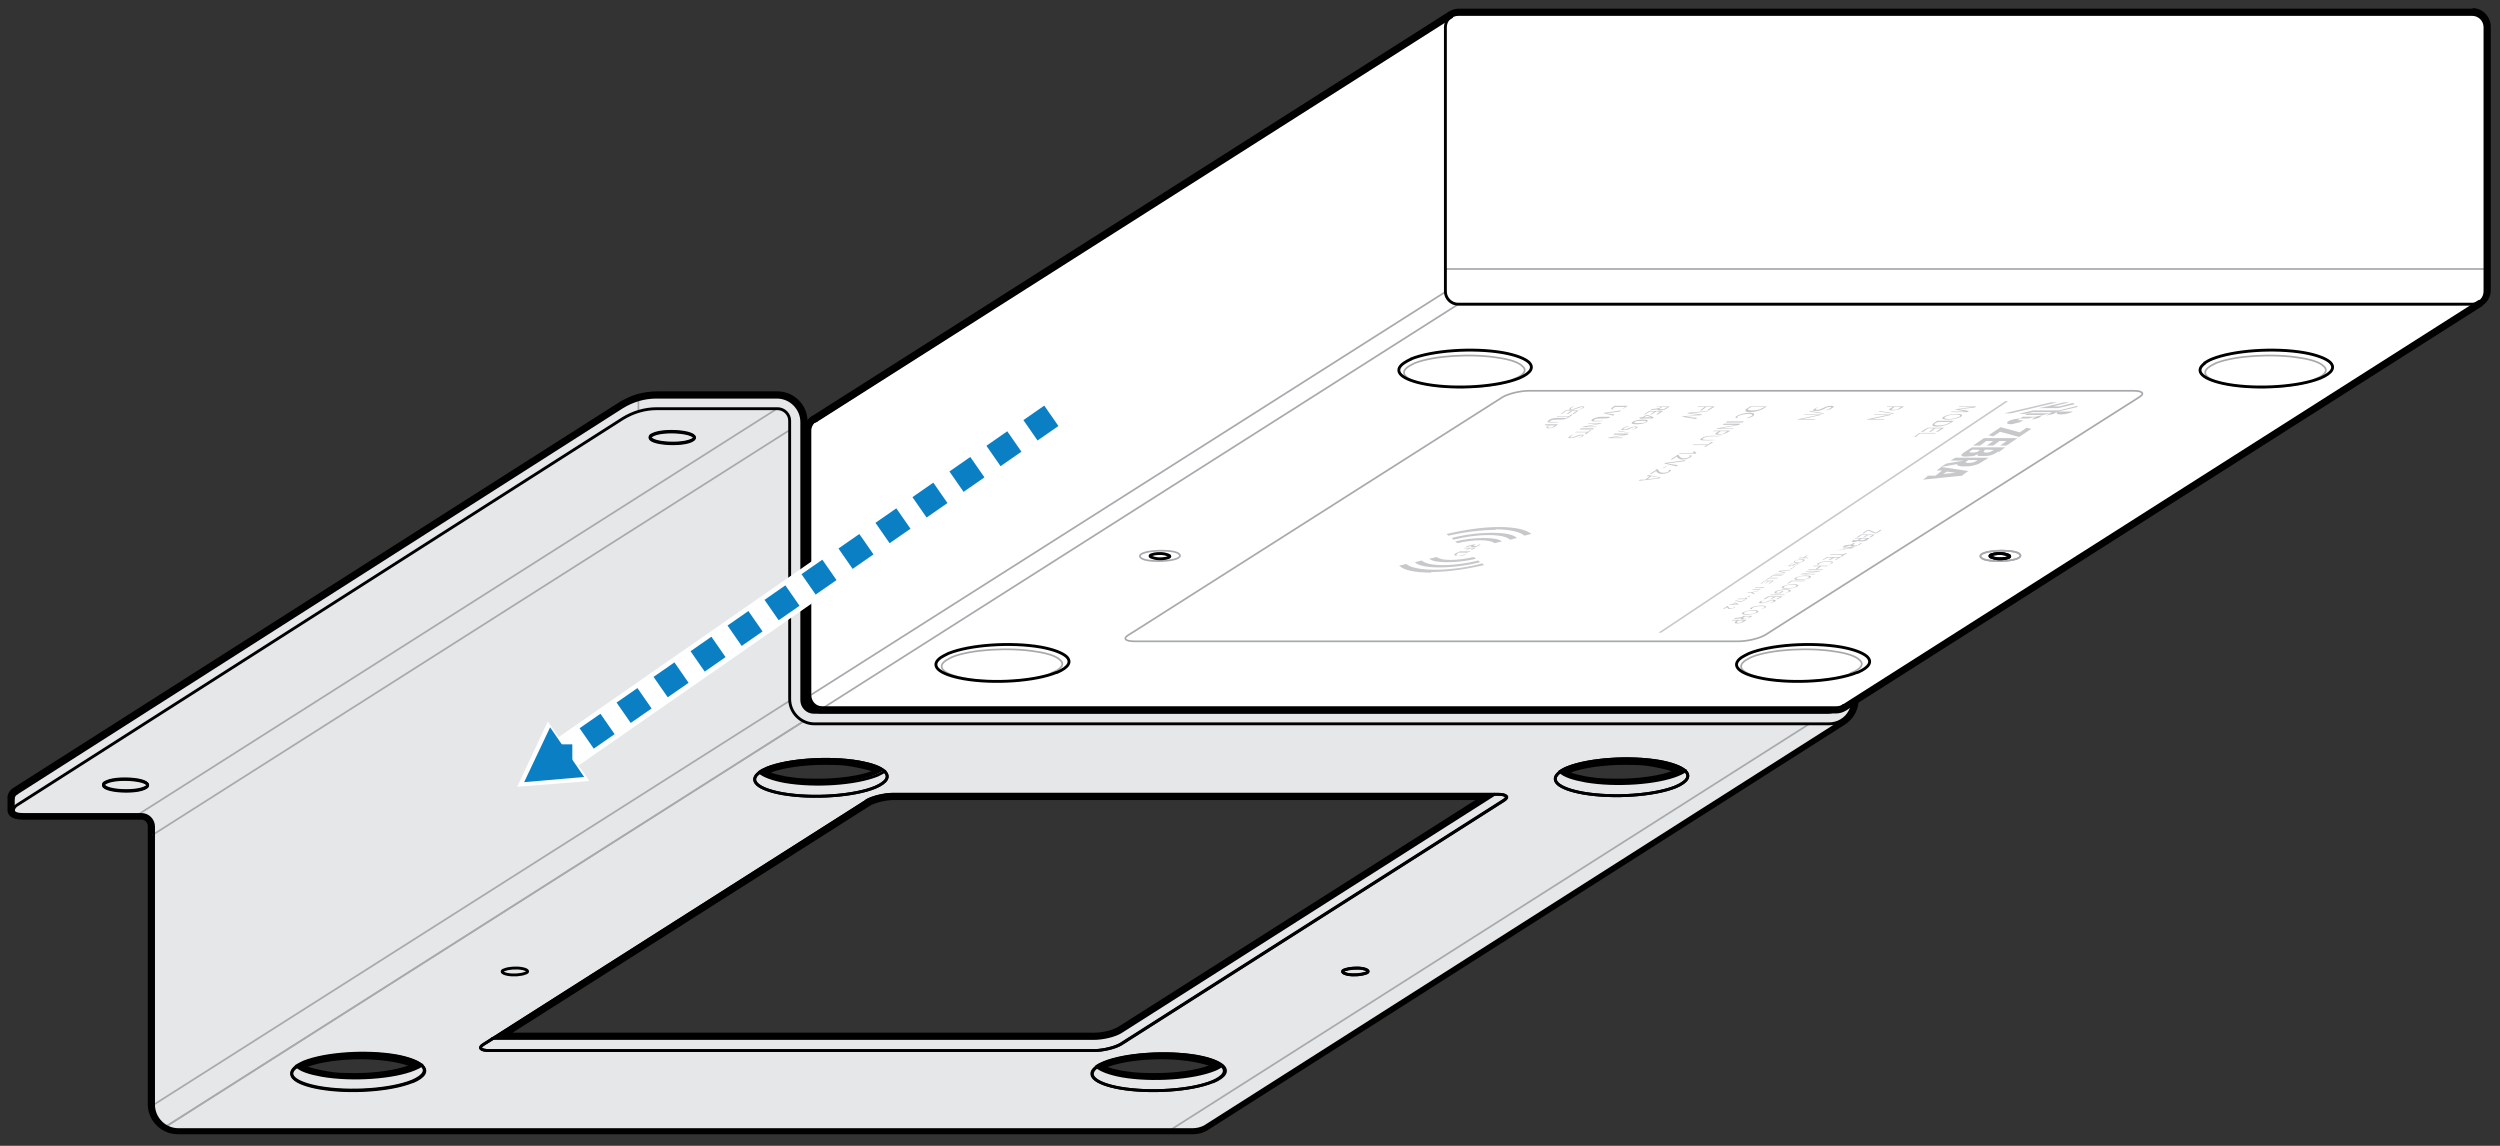 <?xml version="1.0" encoding="UTF-8"?>
<svg xmlns="http://www.w3.org/2000/svg" width="433.1" height="198.5" version="1.1" viewBox="0 0 433.1 198.5">
  <rect x="0" y="0" width="433.1" height="198.5" fill="#333333" stroke="none"/>
  <defs>
    <style>
      .cls-1 {
        fill: #fff;
      }

      .cls-2 {
        stroke: #a7a9ac;
        stroke-width: .3px;
      }

      .cls-2, .cls-3, .cls-4, .cls-5, .cls-6, .cls-7 {
        fill: none;
      }

      .cls-2, .cls-4 {
        stroke-linecap: round;
        stroke-linejoin: round;
      }

      .cls-8 {
        fill: #0a7fc3;
      }

      .cls-3 {
        stroke-miterlimit: 2;
      }

      .cls-3, .cls-4 {
        stroke: #000;
        stroke-width: .5px;
      }

      .cls-9 {
        fill: #c7c8ca;
      }

      .cls-5 {
        stroke-dasharray: .1 7.7;
      }

      .cls-5, .cls-6 {
        stroke: #0a7fc3;
        stroke-miterlimit: 10;
        stroke-width: 4.3px;
      }

      .cls-5, .cls-6, .cls-7 {
        stroke-linecap: square;
      }

      .cls-10 {
        fill: #e6e7e8;
      }

      .cls-7 {
        stroke: #fff;
        stroke-miterlimit: 1;
        stroke-width: 6px;
      }
    </style>
  </defs>
  <!-- Generator: Adobe Illustrator 28.7.1, SVG Export Plug-In . SVG Version: 1.2.0 Build 142)  -->
  <g>
    <g id="Layer_1">
      <path class="cls-10" d="M30.9,196.1c-2.6,0-4.7-2.1-4.8-4.7v-48.2c0-.9-.7-1.6-1.6-1.6H4c-1.4,0-2.1-.4-2.2-1.2v-2.1s0,0,0-.1c0-.5.5-1,.8-1.2l105-66.8c.9-.6,1.8-1,2.8-1.3,1.1-.3,2.2-.5,3.3-.5h20.9c2.6,0,4.8,2.1,4.8,4.8v48.2c0,.9.7,1.6,1.6,1.6h175.8c.9,0,1.6-.7,1.6-1.6v-48.2c0-2.6,2.1-4.8,4.8-4.8h20.4c2.1,0,2.6.7,2.6,1.2v2s0,0,0,0c0,.4-.2.8-.6,1l-24,15.2v33.4c0,1.7-.8,3.2-2.3,4.1l-110.3,70.2c-.7.4-1.5.6-2.3.6H30.9ZM52,184.7c.6.3,1.7.8,3.6,1.1,1.7.3,3.7.5,5.8.5,3.9,0,7.8-.6,10-1.5.2,0,.4-.2.5-.3-.8-.4-2-.8-3.6-1.1-1.7-.3-3.7-.5-5.8-.5-3.9,0-7.8.6-10,1.5-.2,0-.4.2-.5.2ZM190.7,184.7c.6.3,1.7.8,3.6,1.1,1.7.3,3.7.5,5.7.5,3.9,0,7.8-.6,10-1.5.2,0,.4-.2.5-.3-.6-.3-1.7-.8-3.6-1.1-1.7-.3-3.7-.5-5.8-.5-3.9,0-7.8.6-10,1.5-.2,0-.4.2-.5.2ZM189.5,179.4c.7,0,1.6-.1,2.4-.3.8-.2,1.5-.5,1.9-.7l63.3-40.2h-102.5c-1.5,0-3.4.5-4.4,1.1l-63.3,40.2h102.5ZM271,133.8c.6.3,1.7.8,3.6,1.1,1.7.3,3.7.5,5.7.5,3.9,0,7.8-.6,10-1.5.2,0,.4-.2.5-.2-.6-.3-1.7-.8-3.6-1.1-1.7-.3-3.7-.5-5.8-.5-3.9,0-7.8.6-10,1.5-.2,0-.4.2-.5.2ZM132.3,133.8c.6.3,1.7.8,3.6,1.1,1.7.3,3.7.5,5.7.5,3.9,0,7.8-.6,10-1.5.2,0,.4-.2.5-.2-.8-.4-2-.8-3.6-1.1-1.7-.3-3.7-.5-5.8-.5-3.9,0-7.8.6-10,1.5-.2,0-.4.2-.5.2Z"/>
      <path d="M343.5,68.8c1.6,0,2.1.4,2.1.8v2h0c0,.2,0,.5-.3.6l-24.2,15.4v33.6c0,1.5-.8,2.9-2,3.6l-110.3,70.2c-.6.3-1.3.5-2.1.5H30.9c-2.3,0-4.2-1.9-4.2-4.2v-48.2c0-1.2-1-2.1-2.1-2.1H4c-1.3,0-1.7-.3-1.7-.7h0s0-2.1,0-2.1h0c0-.3.3-.7.6-.9l105-66.8c.8-.5,1.7-1,2.7-1.2,1-.3,2.1-.5,3.2-.5h20.9c2.3,0,4.2,1.9,4.2,4.2v48.2c0,1.2,1,2.1,2.1,2.1h175.8c1.2,0,2.1-1,2.1-2.1v-48.2c0-2.3,1.9-4.2,4.2-4.2h20.4M280.3,135.8c3.9,0,7.8-.6,10.2-1.5.5-.2.9-.4,1.3-.7-.7-.7-2.2-1.2-4.4-1.6-1.8-.3-3.8-.5-5.8-.5-3.9,0-7.8.5-10.2,1.5-.5.2-1,.4-1.3.7.7.7,2.2,1.2,4.4,1.6,1.8.3,3.8.5,5.8.5M141.6,135.8c3.9,0,7.8-.6,10.2-1.5.5-.2.9-.4,1.3-.7-.7-.7-2.2-1.2-4.4-1.6-1.8-.3-3.8-.5-5.8-.5-3.9,0-7.8.5-10.2,1.5-.5.2-.9.4-1.3.7.7.7,2.2,1.2,4.4,1.6,1.8.3,3.8.5,5.8.5M85.3,179.9h104.2c.8,0,1.7-.1,2.5-.3.8-.2,1.6-.5,2.1-.8l64.8-41.2h-104.2c-1.6,0-3.6.5-4.6,1.1l-64.8,41.2M200,186.8c3.9,0,7.8-.5,10.2-1.5.5-.2.9-.5,1.3-.7-.7-.7-2.2-1.2-4.4-1.6-1.8-.3-3.8-.5-5.8-.5-3.9,0-7.8.5-10.2,1.5-.5.2-.9.4-1.3.7.7.7,2.2,1.2,4.4,1.6,1.8.3,3.8.5,5.8.5M61.4,186.8c3.9,0,7.8-.5,10.2-1.5.5-.2.9-.5,1.3-.7-.7-.7-2.2-1.2-4.4-1.6-1.8-.3-3.8-.5-5.8-.5-3.9,0-7.8.5-10.2,1.5-.5.2-.9.4-1.3.7.7.7,2.2,1.2,4.4,1.6,1.8.3,3.8.5,5.8.5M343.5,67.8h-20.4c-2.9,0-5.2,2.4-5.2,5.2v48.2c0,.6-.5,1.1-1.1,1.1h-175.8c-.6,0-1.1-.5-1.1-1.1v-48.2c0-2.9-2.4-5.2-5.2-5.2h-20.9c-1.2,0-2.4.2-3.5.5-1,.3-2,.8-2.9,1.3L2.3,136.5c-.4.2-.9.8-1,1.5,0,0,0,.1,0,.2v2.1c0,.7.4,1.7,2.7,1.7h20.5c.6,0,1.1.5,1.1,1.1v48.2c0,2.9,2.4,5.2,5.2,5.2h175.8c.9,0,1.8-.2,2.6-.7,0,0,0,0,0,0l110.3-70.2c1.6-1,2.5-2.6,2.5-4.5v-33.1l23.7-15.1c.5-.3.8-.9.8-1.4,0,0,0,0,0,0v-2c0-.7-.4-1.8-3.1-1.8h0ZM272.2,133.8c2.2-.8,5.7-1.3,9.3-1.3s4,.2,5.7.5c1,.2,1.8.4,2.4.6-2.2.8-5.7,1.3-9.3,1.3s-4-.2-5.6-.4c-1-.2-1.8-.4-2.4-.6h0ZM133.6,133.8c2.2-.8,5.7-1.3,9.3-1.3s4,.2,5.7.5c1,.2,1.8.4,2.4.6-2.2.8-5.7,1.3-9.3,1.3s-4-.2-5.6-.4c-1-.2-1.8-.4-2.4-.6h0ZM88.8,178.9l61.9-39.3c.8-.5,2.7-1,4.1-1h100.8l-61.9,39.3c-.4.2-1,.5-1.8.7-.8.2-1.6.3-2.3.3h-100.8ZM192,184.8c2.2-.8,5.7-1.3,9.3-1.3,2,0,4,.2,5.7.5,1,.2,1.8.4,2.4.6-2.2.8-5.7,1.3-9.3,1.3s-4-.2-5.7-.4c-1-.2-1.8-.4-2.4-.6h0ZM53.3,184.8c2.2-.8,5.7-1.3,9.3-1.3,2,0,4,.2,5.7.5,1,.2,1.8.4,2.4.6-2.2.8-5.7,1.3-9.3,1.3s-4-.2-5.7-.5c-1-.2-1.8-.4-2.4-.6h0Z"/>
      <path class="cls-10" d="M343.5,68.8h-20.4c-2.4,0-4.2,1.9-4.2,4.2v48.2c0,1.2-.9,2.1-2.1,2.1h-175.8c-1.2,0-2.1-1-2.1-2.1v-48.2c0-2.4-1.9-4.2-4.2-4.2h-20.9c-1.1,0-2.2.2-3.2.5-.9.3-1.8.7-2.7,1.2L2.9,137.4c-.2.1-.6.5-.6.9h0v2.1s0,0,0,0c0,.4.4.7,1.7.7h20.5c1.2,0,2.1,1,2.1,2.1v48.2c0,2.3,1.9,4.2,4.2,4.2h175.8c.8,0,1.5-.2,2.1-.5l110.3-70.2c1.2-.8,2-2.1,2-3.6v-33.6l24.2-15.4c.2-.2.4-.4.3-.6h0v-2c0-.4-.5-.8-2.1-.8ZM132.6,133c3.7-1.5,10.8-2,16-1.1,2.2.4,3.7,1,4.4,1.6-.3.2-.7.4-1.3.7-3.7,1.5-10.8,2-16,1.1-2.2-.4-3.7-1-4.4-1.6.3-.2.8-.5,1.3-.7ZM71.6,185.3c-3.7,1.5-10.8,2-16,1.1-2.2-.4-3.7-1-4.4-1.6.3-.2.7-.4,1.3-.7,3.7-1.5,10.8-2,16-1.1,2.2.4,3.7,1,4.4,1.6-.3.2-.8.5-1.3.7h0ZM210.3,185.3c-3.7,1.5-10.8,2-16,1.1-2.2-.4-3.7-1-4.4-1.6.3-.2.7-.4,1.3-.7,3.7-1.5,10.8-2,16-1.1,2.2.4,3.7,1,4.4,1.6-.3.2-.8.5-1.3.7h0ZM194.1,178.7c-.5.3-1.3.6-2.1.8-.8.2-1.7.3-2.5.3h-104.2l64.8-41.2c1-.6,3.1-1.1,4.6-1.1h104.2l-64.8,41.2ZM290.5,134.3c-3.7,1.5-10.8,2-16,1.1-2.2-.4-3.7-1-4.4-1.6.3-.2.8-.5,1.3-.7,3.7-1.5,10.8-2,16-1.1,2.2.4,3.7,1,4.4,1.6-.3.2-.7.4-1.3.7h0Z"/>
      <line class="cls-2" x1="136.8" y1="74.5" x2="26.5" y2="144.6"/>
      <line class="cls-2" x1="24.1" y1="141" x2="134.3" y2="71"/>
      <line class="cls-2" x1="139.3" y1="124.9" x2="29" y2="195"/>
      <line class="cls-2" x1="139.3" y1="124.9" x2="29" y2="195"/>
      <line class="cls-2" x1="203" y1="195.6" x2="313.3" y2="125.5"/>
      <line class="cls-2" x1="26.6" y1="191.4" x2="136.8" y2="121.4"/>
      <line class="cls-2" x1="110.6" y1="71.4" x2="110.6" y2="69.3"/>
      <path class="cls-4" d="M71.4,187.4c-3.7,1.5-10.8,2-16,1.1-4.5-.8-6-2.3-4-3.7.3-.2.7-.4,1.3-.7,3.7-1.5,10.8-2,16-1.1,2.2.4,3.7,1,4.4,1.6,1,.9.5,1.9-1.6,2.8h0Z"/>
      <path class="cls-4" d="M132.8,133.1c3.7-1.5,10.8-2,16-1.1,2.2.4,3.7,1,4.4,1.6,1,.9.5,1.9-1.6,2.8-3.7,1.5-10.8,2-16,1.1-4.5-.8-6-2.3-4-3.7.3-.2.8-.5,1.3-.7h0Z"/>
      <path class="cls-4" d="M210.1,187.4c-3.7,1.5-10.8,2-16,1.1-4.5-.8-6-2.3-4-3.7.3-.2.7-.4,1.3-.7,3.7-1.5,10.8-2,16-1.1,2.2.4,3.7,1,4.4,1.6,1,.9.5,1.9-1.6,2.8Z"/>
      <path class="cls-4" d="M236.1,167.8c1,.2,1.2.6.5.8-.7.3-2.1.4-3.1.2-1-.2-1.2-.6-.5-.8.7-.3,2.1-.4,3.1-.2Z"/>
      <path class="cls-4" d="M189.5,182h-104.7c-1.6,0-2-.5-1-1.1l1.6-1,64.8-41.2c1-.6,3.1-1.1,4.6-1.1h104.7c1.6,0,2,.5,1,1.1l-66.3,42.2c-1,.6-3.1,1.1-4.6,1.1Z"/>
      <path class="cls-4" d="M270.2,133.7c.3-.2.8-.5,1.3-.7,3.7-1.5,10.8-2,16-1.1,2.2.4,3.7,1,4.4,1.6,1,.9.5,1.9-1.6,2.8-3.7,1.5-10.8,2-16,1.1-4.5-.8-6-2.3-4-3.7h0Z"/>
      <path class="cls-4" d="M270.2,133.7c.3-.2.8-.5,1.3-.7,3.7-1.5,10.8-2,16-1.1,2.2.4,3.7,1,4.4,1.6,1,.9.5,1.9-1.6,2.8-3.7,1.5-10.8,2-16,1.1-4.5-.8-6-2.3-4-3.7h0c.7.7,2.2,1.2,4.4,1.6,5.2.9,12.4.4,16-1.1.5-.2.9-.4,1.3-.7"/>
      <path class="cls-4" d="M51.3,184.7c.3-.2.7-.4,1.3-.7,3.7-1.5,10.8-2,16-1.1,2.2.4,3.7,1,4.4,1.6,1,.9.5,1.9-1.6,2.8-3.7,1.5-10.8,2-16,1.1-4.5-.8-6-2.3-4-3.7h0c.7.7,2.2,1.2,4.4,1.6,5.2.9,12.4.4,16-1.1.5-.2.9-.4,1.3-.7"/>
      <path class="cls-4" d="M150.1,138.7c1-.6,3.1-1.1,4.6-1.1h104.7c1.6,0,2,.5,1,1.1l-66.3,42.2c-1,.6-3.1,1.1-4.6,1.1h-104.7c-1.6,0-2-.5-1-1.1l1.6-1,64.8-41.2Z"/>
      <path class="cls-4" d="M233.5,168.8c-1-.2-1.2-.6-.5-.8s2.1-.4,3.1-.2c1,.2,1.2.6.5.8s-2.1.4-3.1.2h0Z"/>
      <path class="cls-4" d="M87.9,168.8c-1-.2-1.2-.6-.5-.8.7-.3,2.1-.4,3.1-.2,1,.2,1.2.6.5.8-.7.3-2.1.4-3.1.2h0Z"/>
      <path class="cls-4" d="M153.3,133.6c-.3.2-.7.4-1.3.7-3.7,1.5-10.8,2-16,1.1-2.2-.4-3.7-1-4.4-1.6h0c-2,1.4-.4,2.9,4,3.7,5.2.9,12.4.4,16-1.1,2.1-.9,2.6-1.9,1.6-2.8-.7-.7-2.2-1.2-4.4-1.6-5.2-.9-12.4-.4-16,1.1-.5.2-.9.4-1.3.7"/>
      <path class="cls-4" d="M211.7,184.6c-.3.2-.8.5-1.3.7-3.7,1.5-10.8,2-16,1.1-2.2-.4-3.7-1-4.4-1.6h0c-2,1.4-.4,2.9,4,3.7,5.2.9,12.4.4,16-1.1,2.1-.9,2.6-1.9,1.6-2.8-.7-.7-2.2-1.2-4.4-1.6-5.2-.9-12.4-.4-16,1.1-.5.2-.9.4-1.3.7"/>
      <path class="cls-4" d="M85.3,179.9h104.2,0c1.6,0,3.6-.5,4.6-1.1h0s64.8-41.2,64.8-41.2"/>
      <path class="cls-4" d="M343.5,68.8h-20.4c-2.3,0-4.3,1.9-4.3,4.3v48.2c0,1.2-1,2.1-2.1,2.1h-175.7c-1.2,0-2.1-1-2.1-2.1v-48.2c0-2.3-1.9-4.3-4.3-4.3h-20.9c-2.1,0-4.1.6-5.9,1.7L2.9,137.4"/>
      <path class="cls-4" d="M321,87.6l24.2-15.4c.6-.4.7-1.3-1.7-1.3h-20.4c-1.2,0-2.1,1-2.1,2.1v48.2c0,1.5-.8,2.9-2,3.6-.6.4-1.4.6-2.2.6h-175.7c-2.3,0-4.3-1.9-4.3-4.3v-48.2c0-1.2-1-2.1-2.1-2.1h-20.9c-2.1,0-4.1.6-5.9,1.7L2.9,139.5c-.5.3-1.4,1.6,1.1,1.6h20.5c1.2,0,2.1,1,2.1,2.1v48.2c0,2.3,1.9,4.3,4.3,4.3h175.7c.8,0,1.5-.2,2.1-.5h0s110.3-70.2,110.3-70.2"/>
      <path class="cls-4" d="M324.2,76.6c-1.8-.3-2.3-1-1.2-1.4,1.1-.5,3.5-.6,5.3-.3,1.8.3,2.4,1,1.2,1.4-1.1.5-3.5.6-5.3.3h0Z"/>
      <path class="cls-3" d="M329.5,76.4c1.1-.5.6-1.1-1.2-1.4s-4.2-.2-5.3.3c-1.1.5-.6,1.1,1.2,1.4s4.2.2,5.3-.3"/>
      <path class="cls-4" d="M19.7,136.8c-1.8-.3-2.3-1-1.2-1.4,1.1-.5,3.5-.6,5.3-.3,1.8.3,2.3,1,1.2,1.4-1.1.5-3.5.6-5.3.3Z"/>
      <path class="cls-4" d="M114.4,76.6c-1.8-.3-2.3-1-1.2-1.4,1.1-.5,3.5-.6,5.3-.3,1.8.3,2.4,1,1.2,1.4-1.1.5-3.5.6-5.3.3Z"/>
      <path class="cls-4" d="M25,136.6c1.1-.5.6-1.1-1.2-1.4s-4.2-.2-5.3.3c-1.1.5-.6,1.1,1.2,1.4s4.2.2,5.3-.3Z"/>
      <path class="cls-4" d="M119.7,76.4c1.1-.5.6-1.1-1.2-1.4s-4.2-.2-5.3.3c-1.1.5-.6,1.1,1.2,1.4s4.2.2,5.3-.3Z"/>
      <path class="cls-4" d="M345.6,69.6c0-.4-.5-.8-2.1-.8"/>
      <line class="cls-4" x1="345.6" y1="71.6" x2="345.6" y2="69.6"/>
      <path class="cls-4" d="M2.9,137.4c-.2.1-.6.5-.6.9"/>
      <line class="cls-4" x1="2.3" y1="138.3" x2="2.3" y2="140.3"/>
      <path class="cls-1" d="M142.5,123.2c0,0-.2,0-.2,0-1.4,0-2.5-1.2-2.5-2.7v-45.8c0-.9.4-1.7,1.2-2.2,0,0,0,0,.1,0L251,2.5c0,0,.2-.1.2-.2.4-.3.9-.4,1.4-.4h175.7c1.5,0,2.7,1.2,2.7,2.7v45.8c0,.9-.4,1.7-1.2,2.2,0,0-.1,0-.2.1l-110.1,70c-.5.3-1,.4-1.5.4h-175.4s0,0-.1,0c0,0,0,0-.1,0Z"/>
      <path d="M428.4,2.5c1.2,0,2.2,1,2.2,2.2v45.8c0,.7-.4,1.4-1,1.8,0,0,0,0-.2.1l-110.1,70c-.4.2-.8.4-1.2.4h-175.6s0,0,0,0h0s0,0,0,0c-1.2,0-2.1-1-2.1-2.2v-45.8c0-.7.4-1.4,1-1.8,0,0,0,0,.1,0L251.3,3c0,0,.2-.1.2-.2.3-.2.7-.3,1.1-.3h175.7M428.4,1.5h-175.7c-.6,0-1.2.2-1.7.5,0,0-.2.1-.3.2l-109.9,69.8c0,0-.1,0-.2.1-.9.6-1.4,1.6-1.4,2.6v45.8c0,1.6,1.3,3,2.9,3.1.1,0,.2,0,.4,0s.2,0,.2,0c0,0,0,0,.1,0h175.3c.6,0,1.2-.2,1.7-.5l110.1-70c0,0,.2,0,.2-.2.9-.6,1.4-1.6,1.4-2.6V4.6c0-1.7-1.4-3.2-3.2-3.2h0Z"/>
      <line class="cls-2" x1="250.5" y1="46.6" x2="430.5" y2="46.6"/>
      <line class="cls-2" x1="252.8" y1="52.6" x2="142.5" y2="122.7"/>
      <line class="cls-2" x1="140.3" y1="120.5" x2="250.5" y2="50.5"/>
      <path class="cls-2" d="M370.6,68.8l-64.8,41.2h0c-1,.6-3.1,1.1-4.6,1.1h0s-104.2,0-104.2,0h-.5c-1.6,0-2-.5-1-1.1l1.6-1,63.2-40.2c1-.6,3.1-1.1,4.6-1.1h104.7c1.6,0,2,.5,1,1.1"/>
      <path class="cls-2" d="M349.4,96.8c-1.1.4-3.2.5-4.8.3s-2-.9-.9-1.3,3.2-.5,4.8-.3,2,.9.9,1.3Z"/>
      <path class="cls-2" d="M349.4,96.8c-1.1.4-3.2.5-4.8.3s-2-.9-.9-1.3,3.2-.5,4.8-.3,2,.9.9,1.3Z"/>
      <path class="cls-2" d="M203.8,96.8c-1.1.4-3.2.5-4.8.3s-2-.9-.9-1.3,3.2-.5,4.8-.3,2,.9.9,1.3Z"/>
      <path class="cls-2" d="M182.2,116.7c-3.3,1.3-9.9,1.7-14.6.9-4.1-.7-5.5-2-3.7-3.2.3-.2.7-.4,1.1-.6,3.3-1.3,9.9-1.7,14.6-.9,2,.3,3.4.8,4,1.4.9.7.4,1.6-1.5,2.3Z"/>
      <path class="cls-2" d="M320.7,116.7c-3.3,1.3-9.9,1.7-14.6.9-4.1-.7-5.5-2-3.7-3.2.3-.2.7-.4,1.1-.6,3.3-1.3,9.9-1.7,14.6-.9,2,.3,3.4.8,4,1.4.9.7.4,1.6-1.5,2.3h0Z"/>
      <path class="cls-2" d="M401.1,65.8c-3.3,1.3-9.9,1.7-14.6.9-4.1-.7-5.5-2-3.7-3.2.3-.2.7-.4,1.1-.6,3.3-1.3,9.9-1.7,14.6-.9,2,.3,3.4.8,4,1.4.9.7.4,1.6-1.5,2.3h0Z"/>
      <path class="cls-2" d="M262.3,65.8c-3.3,1.3-9.9,1.7-14.6.9-4.1-.7-5.5-2-3.7-3.2.3-.2.7-.4,1.1-.6,3.3-1.3,9.9-1.7,14.6-.9,2,.3,3.4.8,4,1.4.9.7.4,1.6-1.5,2.3Z"/>
      <line class="cls-4" x1="251.5" y1="2.9" x2="141.2" y2="73"/>
      <line class="cls-4" x1="319.3" y1="122.3" x2="429.5" y2="52.2"/>
      <path class="cls-4" d="M183,116.5c-3.7,1.5-10.8,2-16,1.1-4.5-.8-6-2.3-4-3.7.3-.2.7-.4,1.3-.7,3.7-1.5,10.8-2,16-1.1,2.2.4,3.7,1,4.4,1.6,1,.9.5,1.9-1.6,2.8Z"/>
      <path class="cls-4" d="M244.4,62.2c3.7-1.5,10.8-2,16-1.1,2.2.4,3.7,1,4.4,1.6,1,.9.5,1.9-1.6,2.8-3.7,1.5-10.8,2-16,1.1-4.5-.8-6-2.3-4-3.7.3-.2.8-.5,1.3-.7h0Z"/>
      <path class="cls-4" d="M321.7,116.5c-3.7,1.5-10.8,2-16,1.1-4.5-.8-6-2.3-4-3.7.3-.2.7-.4,1.3-.7,3.7-1.5,10.8-2,16-1.1,2.2.4,3.7,1,4.4,1.6,1,.9.5,1.9-1.6,2.8Z"/>
      <path class="cls-4" d="M381.9,62.9c.3-.2.8-.5,1.3-.7,3.7-1.5,10.8-2,16-1.1,2.2.4,3.7,1,4.4,1.6,1,.9.5,1.9-1.6,2.8-3.7,1.5-10.8,2-16,1.1-4.5-.8-6-2.3-4-3.7h0Z"/>
      <polygon class="cls-9" points="351.4 72.5 352.6 72.2 350.4 72.2 349.9 72.5 351.4 72.5"/>
      <path class="cls-9" d="M355.6,71.3l-1.1.7,1.3-.3h0s.6-.4.6-.4c-.3.3,0,.5.6.5s1.7-.2,2.1-.5h-2.6,0s3.4-.8,3.4-.8c0,0,0,0,0-.1,0,0,0,0,0-.1l-3.2.8h-4.5l-2.5.6h1.1l1.3-.3h3.7Z"/>
      <polygon class="cls-9" points="355.2 71.6 351.3 71.6 350.8 71.9 353.9 71.9 355.2 71.6"/>
      <polygon class="cls-9" points="352 72.7 353.2 72.4 353.9 71.9 352.6 72.2 352 72.7"/>
      <path class="cls-9" d="M353.2,70.7h3.4l2.9-.7c-.1,0-.3-.1-.4-.2l-2.3.6h-1.1l2.8-.7c-.3,0-.6,0-.9,0,0,0-4.2,1-4.4,1"/>
      <polygon class="cls-9" points="356.4 69.7 355.3 69.7 347.2 71.6 348.4 71.6 356.4 69.7"/>
      <path class="cls-9" d="M350,73.1l.5-.3h-1l.5-.3c-.7,0-1.7.2-2.1.5-.4.3-.2.5.6.5,0,0,1.6-.4,1.6-.4Z"/>
      <polygon class="cls-9" points="345.3 75.6 344.5 75.4 346.6 74 349.9 74.9 351.1 74.1 351.9 74.3 349.8 75.7 346.5 74.8 345.3 75.6"/>
      <polygon class="cls-9" points="346.4 76.4 345.3 77.2 344.2 77.2 345.3 76.4 344.1 76.4 343 77.2 341.8 77.2 343.7 75.9 349.5 75.9 347.6 77.2 346.5 77.2 347.6 76.4 346.4 76.4"/>
      <path class="cls-9" d="M341.7,77.9l-.3.2c-.3.2-.3.3.2.3s.5,0,.8-.1c.2,0,.3-.1.5-.3h.2c0-.1-1.4-.1-1.4-.1h0ZM344.1,77.9h-.2c-.4.4-.3.5.2.5s.8-.1,1.2-.4h.2c0-.1-1.4-.1-1.4-.1h0ZM346.2,78.2c-.4.3-.7.4-1.1.6-.5.2-1.1.2-1.7.2s-.7,0-.8-.1c0,0,0-.1,0-.2-.3.1-.4.2-.7.3-.4,0-.8.1-1.2.1s-.9,0-.9-.2c0-.1,0-.2.4-.5l1.4-.9h5.8s-1.1.8-1.1.8Z"/>
      <path class="cls-9" d="M340.7,79.9c-.3.2-.2.3.3.3s1-.1,1.3-.3l.3-.2h-1.6l-.3.2h0ZM337.9,79.8l.8-.5h5.8l-1.1.7c-.4.3-.9.5-1.4.6-.5.2-1.2.2-1.8.2s-1.3-.1-1.1-.4l-2.9.5,1-.6,3-.5s-2.3,0-2.3,0Z"/>
      <path class="cls-9" d="M337.3,81.7l1.5.2-2.2.2.7-.4h0ZM340,82.3l1-.7-4.7-.7-.8.6h.9c0,.1-1.1.9-1.1.9h-1.3c0,.1-.9.7-.9.7l6.9-.7h0Z"/>
      <polygon class="cls-9" points="323.5 91.8 323.8 91.8 325 92.3 325.7 91.8 326 91.8 325.1 92.4 324.8 92.4 323.6 91.9 322.9 92.4 322.6 92.4 323.5 91.8"/>
      <polygon class="cls-9" points="322.4 92.6 324.8 92.6 324.1 93.1 323.8 93.1 324.4 92.7 323.6 92.7 323 93.1 322.7 93.1 323.4 92.7 322.5 92.7 321.9 93.1 321.6 93.1 322.4 92.6"/>
      <path class="cls-9" d="M321.5,93.3l-.4.2c-.1,0,0,.1.2.1s.5,0,.6-.1l.4-.2h-.8ZM322.6,93.3l-.4.2c-.1,0,0,.1.2.1s.5,0,.6-.1l.4-.2h-.8ZM321.4,93.2h2.5l-.5.4c-.2.1-.6.2-1,.2s-.4,0-.4-.1c-.2,0-.5.2-.8.2s-.5,0-.3-.2c0,0,.5-.4.5-.4Z"/>
      <path class="cls-9" d="M322,94.3l.3-.2h-.9l-.3.2c-.1,0,0,.2.2.2s.6,0,.7-.2ZM319.5,94.5l1.3-.2.2-.2h-1,.1c0,0,2.5,0,2.5,0l-.5.3c-.2.1-.7.3-1.1.3s-.5,0-.4-.2l-1.3.2h.2q0-.1,0-.1Z"/>
      <path class="cls-9" d="M320.9,95l-1.1-.2-.5.3,1.6-.2ZM318.3,95.3h.7c0,0,.6-.5.6-.5h-.4c0,0,.2-.2.2-.2l2,.3h-.2c0,.1-2.9.4-2.9.4,0,0,.2-.1.2-.1Z"/>
      <polygon class="cls-9" points="317.2 96 319.4 96 319.8 95.8 320 95.8 319.1 96.4 318.8 96.4 319.2 96.1 317 96.1 317.2 96"/>
      <polygon class="cls-9" points="316.5 96.5 318.9 96.5 318.1 97 317.9 97 318.5 96.6 317.7 96.6 317.1 97 316.8 97 317.4 96.6 316.6 96.6 315.9 97 315.7 97 316.5 96.5"/>
      <path class="cls-9" d="M316.7,97.2c.8,0,1,.2.7.4-.2.1-.6.2-.9.3h0c.3-.1.5-.2.7-.3.3-.2,0-.3-.5-.3s-1.2.1-1.5.3c-.1,0-.1.2,0,.2h-.3c-.2,0-.2,0,0-.2.3-.2,1.1-.4,1.9-.4Z"/>
      <polygon class="cls-9" points="313.4 98.6 314.5 98.6 315.2 98.1 314.1 98.1 314.2 98 316.7 98 316.5 98.1 315.5 98.1 314.8 98.6 315.8 98.6 315.7 98.7 313.2 98.7 313.4 98.6"/>
      <polygon class="cls-9" points="312.1 99.4 314.8 99 312.8 99 312.9 98.9 315.4 98.9 315.2 99 312.6 99.4 314.5 99.4 314.4 99.5 311.9 99.5 312.1 99.4"/>
      <path class="cls-9" d="M313.3,100.1c.3-.2,0-.3-.6-.3s-1.2.1-1.4.3c-.3.2,0,.3.6.3s1.2-.1,1.4-.3ZM313.6,100.1c-.4.2-1.1.4-1.9.4s-1-.2-.7-.4c.4-.2,1.1-.4,1.9-.4s1,.2.7.4Z"/>
      <polygon class="cls-9" points="310.3 100.6 312.7 100.6 312.6 100.7 310.4 100.7 309.8 101.1 309.6 101.1 310.3 100.6"/>
      <path class="cls-9" d="M311.1,101.6c.3-.2,0-.3-.6-.3s-1.2.1-1.4.3c-.3.2,0,.3.6.3s1.2-.1,1.4-.3ZM311.4,101.6c-.4.2-1.1.4-1.9.4s-1-.2-.7-.4c.4-.2,1.1-.4,1.9-.4s1,.2.7.4h0Z"/>
      <path class="cls-9" d="M310,102.5c-.2.1-.6.2-.9.3h0c.3-.1.5-.2.7-.3.3-.2,0-.3-.5-.3s-1.2.1-1.5.3c-.1,0-.1.2,0,.2h.5l.4-.3h.3l-.6.4h-.9c-.1,0-.1-.2,0-.3.3-.2,1.1-.4,1.9-.4s1,.2.7.4h0Z"/>
      <polygon class="cls-9" points="306.8 103 309.2 103 309.1 103.1 306.6 103.1 306.8 103"/>
      <polygon class="cls-9" points="306.3 103.3 308.8 103.3 308 103.8 307.7 103.8 308.4 103.4 307.6 103.4 306.9 103.8 306.7 103.8 307.3 103.4 306.5 103.4 305.8 103.8 305.5 103.8 306.3 103.3"/>
      <path class="cls-9" d="M305.9,103.9c-.3,0-.6.1-.7.3-.2.1,0,.2.1.2.3,0,.5,0,.8-.2.3-.1.6-.3,1.1-.3s.5.1.3.3c-.2.1-.5.2-.8.3h-.1c.3-.1.5-.2.6-.3.1,0,0-.2-.1-.2s-.5,0-.7.2c-.3.1-.7.3-1.2.3s-.6,0-.3-.3c.2-.1.5-.2.9-.3h.1q0,0,0,0Z"/>
      <path class="cls-9" d="M305.1,104.9c.8,0,1,.2.7.4-.2.1-.6.2-.9.3h0c.3-.1.5-.2.7-.3.3-.2,0-.3-.5-.3s-1.2.1-1.5.3c-.1,0-.1.2,0,.2h-.3c-.2,0-.2,0,0-.2.3-.2,1.1-.4,1.9-.4h0Z"/>
      <path class="cls-9" d="M304.2,106.1c.3-.2,0-.3-.6-.3s-1.2.1-1.4.3c-.3.2,0,.3.6.3s1.2-.1,1.4-.3ZM304.5,106.1c-.4.2-1.1.4-1.9.4s-1-.2-.7-.4c.4-.2,1.1-.4,1.9-.4s1,.2.7.4Z"/>
      <path class="cls-9" d="M302.9,107l.3-.2h-.9l-.3.2c-.1,0,0,.2.2.2s.6,0,.7-.2ZM300.5,107.1l1.3-.2.2-.2h-1,.1c0,0,2.5,0,2.5,0l-.5.3c-.2.1-.7.3-1.1.3s-.5,0-.4-.2l-1.3.2h.2q0-.1,0-.1Z"/>
      <path class="cls-9" d="M301.8,107.7l.3-.2h-.9l-.3.2c-.1,0,0,.2.2.2s.6,0,.7-.2h0ZM300.1,107.4h2.5l-.5.3c-.2.2-.7.3-1.1.3s-.6,0-.4-.3l.3-.2h-1,.1q0,0,0,0Z"/>
      <polygon class="cls-9" points="311.7 96.6 312.4 96.6 313 96.2 312.3 96.2 312.4 96.2 314 96.2 313.9 96.2 313.2 96.2 312.6 96.6 313.3 96.6 313.2 96.7 311.6 96.7 311.7 96.6"/>
      <path class="cls-9" d="M312.3,97.2c.2-.1,0-.2-.3-.2s-.8,0-1,.2c-.2.1,0,.2.3.2s.8,0,1-.2ZM312.5,97.2c-.3.2-.8.3-1.3.3s-.6-.1-.3-.3c.3-.2.8-.3,1.3-.3s.6.1.3.3Z"/>
      <path class="cls-9" d="M310.6,97.6c-.2,0-.4.1-.5.2-.2.1,0,.2,0,.2.2,0,.4,0,.5-.2.2-.1.5-.2.8-.2s.3,0,0,.2c-.2.1-.3.2-.6.2h0c.2,0,.4-.2.5-.2.1,0,.1-.1,0-.1s-.3,0-.5.2c-.2.1-.5.2-.8.2s-.4,0,0-.2c.2-.1.4-.2.6-.3h0s0,0,0,0Z"/>
      <polygon class="cls-9" points="309.1 98.4 310.5 98.4 310.8 98.1 311 98.1 310.3 98.6 310.1 98.6 310.4 98.4 309 98.4 309.1 98.4"/>
      <polygon class="cls-9" points="308.2 98.9 310.2 98.7 310.1 98.8 308.4 99 309.4 99.2 309.2 99.3 308.1 99 308.2 98.9"/>
      <polygon class="cls-9" points="307.5 99.4 309.1 99.4 309 99.5 307.4 99.5 307.5 99.4"/>
      <polygon class="cls-9" points="307.2 99.6 308.8 99.6 308.6 99.7 307.2 99.7 306.8 100 306.6 100 307.2 99.6"/>
      <polygon class="cls-9" points="306.4 100.1 308 100.1 307.9 100.2 306.5 100.2 306 100.5 305.9 100.5 306.4 100.1"/>
      <polygon class="cls-9" points="305.7 100.6 307.3 100.6 306.6 101.1 306.4 101.1 307 100.7 306.4 100.7 305.9 101.1 305.8 101.1 306.3 100.7 305.7 100.7 305.2 101.1 305 101.1 305.7 100.6"/>
      <path class="cls-9" d="M304.6,101.2s0,0,.1,0c0,0,0,0,0,0,0,0,.1,0,.2,0s0,0,0,0c0,0-.2,0-.3,0s-.2,0-.2,0c0,0,.1,0,.1,0Z"/>
      <polygon class="cls-9" points="303.4 102.2 305.3 101.8 304 101.8 304.1 101.7 305.7 101.7 305.6 101.8 303.7 102.1 305 102.1 304.9 102.2 303.3 102.2 303.4 102.2"/>
      <polygon class="cls-9" points="302.8 102.6 303.4 102.6 304.7 102.3 304.6 102.4 303.6 102.6 304 102.8 303.8 102.9 303.3 102.7 302.7 102.7 302.8 102.6"/>
      <polygon class="cls-9" points="301.6 103.4 302.9 103.4 302.8 103.3 303 103.2 303.2 103.4 303.1 103.4 301.5 103.4 301.6 103.4"/>
      <polygon class="cls-9" points="301.1 103.7 302.4 103.7 302.3 103.6 302.5 103.5 302.7 103.7 302.6 103.8 301 103.8 301.1 103.7"/>
      <polygon class="cls-9" points="300.7 104 301.7 104.2 302.2 103.9 302.4 103.9 301.7 104.3 301.6 104.3 300.6 104.1 300.7 104"/>
      <path class="cls-9" d="M301,104.7l-.5-.2-.3.2h.8,0ZM299.6,104.7h.4l.5-.3h.2l.6.3h-.2c0,.1-1,.1-1,.1h-.1c0,0-.2,0-.2,0h.1c0,0-.4,0-.4,0h.1Z"/>
      <path class="cls-9" d="M299.2,105h.2c0,.2.2.4.4.4s.4,0,.5-.1c.1,0,.1-.1,0-.2h.2c0,0,0,0,0,.2-.2.1-.5.2-.8.2s-.4-.1-.5-.3l-.5.3h-.2l.7-.5Z"/>
      <polygon class="cls-9" points="338.1 71.3 340.5 71.3 338.6 70.9 338.7 70.9 341.7 70.5 339.3 70.5 339.5 70.4 342.4 70.4 342.1 70.6 339.4 70.9 341.1 71.2 340.8 71.4 337.9 71.4 338.1 71.3"/>
      <path class="cls-9" d="M339.4,72.2c.4-.2.1-.4-.6-.4s-1.4.2-1.8.4c-.4.2,0,.4.6.4s1.4-.2,1.8-.4ZM339.7,72.2c-.5.3-1.5.5-2.3.5s-1.2-.2-.7-.5c.5-.3,1.5-.5,2.3-.5s1.2.2.7.5h0Z"/>
      <path class="cls-9" d="M335.7,73.1l-.4.2c-.4.3-.1.4.5.4s1.3-.1,1.8-.4l.4-.2h-2.2ZM335.6,72.9h2.9l-.6.4c-.5.3-1.5.6-2.3.6s-1.1-.2-.6-.6l.6-.4h0Z"/>
      <polygon class="cls-9" points="333.9 74.1 336.8 74.1 335.7 74.8 335.4 74.8 336.3 74.2 335.3 74.2 334.5 74.8 334.2 74.8 335 74.2 334 74.2 333.2 74.8 332.8 74.8 333.9 74.1"/>
      <polygon class="cls-9" points="332.5 75 335.4 75 335.2 75.1 332.6 75.1 331.9 75.7 331.6 75.7 332.5 75"/>
      <path class="cls-9" d="M331.6,75.9c0,0-.2,0-.4,0s-.2,0-.1,0,.2,0,.4,0,.2,0,.1,0ZM333.3,75.9c0,0-.2,0-.4,0s-.2,0-.1,0,.2,0,.4,0,.2,0,.1,0Z"/>
      <path class="cls-9" d="M328.9,70.8l.4-.3h-1.1l-.4.3c-.2.1-.1.2.2.2s.7,0,.9-.2ZM327,70.4h2.9l-.7.4c-.3.2-.9.3-1.4.3s-.7-.1-.4-.3l.5-.3h-1.1s.2-.1.2-.1Z"/>
      <polygon class="cls-9" points="325.6 71.2 328.1 71.6 328 71.7 325.5 71.3 325.6 71.2"/>
      <polygon class="cls-9" points="323.6 72.6 326.9 71.9 324.6 71.9 324.8 71.8 327.7 71.8 327.5 71.9 324.3 72.6 326.5 72.6 326.3 72.7 323.4 72.7 323.6 72.6"/>
      <path class="cls-9" d="M323.4,73c0,0-.2,0-.4,0s-.2,0-.1,0,.2,0,.4,0,.2,0,.1,0h0ZM325.1,73c0,0-.2,0-.4,0s-.2,0-.1,0,.2,0,.4,0,.2,0,.1,0Z"/>
      <path class="cls-9" d="M315.6,70.4c-.3,0-.7.2-.9.3-.3.2-.1.3.1.3.3,0,.6-.1,1-.3.4-.2.8-.4,1.4-.4s.6.2.2.4c-.3.2-.6.3-1,.4h-.1c.4-.2.6-.3.8-.4.2-.1.2-.2-.1-.2s-.6.1-.9.3c-.4.2-.8.4-1.5.4s-.7-.1-.2-.4c.3-.2.7-.3,1.1-.4h.2q0,0,0,0Z"/>
      <polygon class="cls-9" points="313.6 71.2 316 71.6 315.9 71.7 313.4 71.3 313.6 71.2"/>
      <polygon class="cls-9" points="311.6 72.6 314.9 71.9 312.5 71.9 312.7 71.8 315.6 71.8 315.4 71.9 312.2 72.6 314.5 72.6 314.3 72.7 311.4 72.7 311.6 72.6"/>
      <path class="cls-9" d="M311.3,73c0,0-.2,0-.4,0s-.2,0-.1,0,.2,0,.4,0,.2,0,.1,0ZM313,73c0,0-.2,0-.4,0s-.2,0-.1,0,.2,0,.4,0,.2,0,.1,0Z"/>
      <path class="cls-9" d="M303.4,70.5l-.4.2c-.4.3-.1.4.5.4s1.3-.1,1.8-.4l.4-.2h-2.2ZM303.2,70.4h2.9l-.6.4c-.5.3-1.5.6-2.3.6s-1.1-.2-.6-.6l.6-.4h0Z"/>
      <path class="cls-9" d="M303,71.5c.9,0,1.1.2.7.6-.3.2-.7.3-1.2.4h0c.3-.2.7-.3.9-.4.4-.2.1-.4-.5-.4s-1.4.2-1.8.4c-.2.1-.2.2,0,.3h-.3c-.2,0-.2-.1,0-.3.5-.3,1.4-.6,2.3-.6h0Z"/>
      <polygon class="cls-9" points="299.2 73 302.1 73 301.9 73.2 299 73.2 299.2 73"/>
      <polygon class="cls-9" points="297.5 74.2 300.8 73.6 298.4 73.6 298.7 73.4 301.5 73.4 301.3 73.6 298.1 74.2 300.4 74.2 300.2 74.3 297.3 74.3 297.5 74.2"/>
      <path class="cls-9" d="M298.8,75l.4-.3h-1.1l-.4.3c-.2.1-.1.2.2.2s.7,0,.9-.2ZM296.9,74.6h2.9l-.7.4c-.3.2-.9.3-1.4.3s-.7-.1-.4-.3l.5-.3h-1.1s.2-.1.2-.1Z"/>
      <path class="cls-9" d="M298.4,75.5h-.2c0,.1-1.8.1-1.8.1-.5,0-1,.1-1.3.3s-.1.3.4.3h1.8-.2c0,.1-1.8.1-1.8.1-.7,0-1-.1-.5-.4.4-.3,1.1-.4,1.8-.4h1.8Z"/>
      <polygon class="cls-9" points="293.4 77 295.9 77 296.4 76.6 296.8 76.6 295.5 77.4 295.2 77.4 295.7 77.1 293.2 77.1 293.4 77"/>
      <path class="cls-9" d="M292.8,77.6c0,0-.2,0-.4,0s-.2,0-.1,0,.2,0,.4,0,.2,0,.1,0ZM294.5,77.6c0,0-.2,0-.4,0s-.2,0-.1,0,.2,0,.4,0,.2,0,.1,0Z"/>
      <polygon class="cls-9" points="291 78.5 293.5 78.5 293.2 78.3 293.6 78.2 293.9 78.5 293.7 78.6 290.8 78.6 291 78.5"/>
      <path class="cls-9" d="M290.5,78.8h.3c.2.4.4.6.9.6s.7-.1.9-.2c.2-.1.2-.2,0-.3h.4c.2,0,.1.1-.1.3-.3.2-.8.4-1.4.4s-.8-.2-1-.5l-.8.5h-.3s1.1-.7,1.1-.7Z"/>
      <polygon class="cls-9" points="288.5 80.2 292.1 79.7 291.8 79.9 288.8 80.3 290.7 80.6 290.5 80.8 288.3 80.3 288.5 80.2"/>
      <polygon class="cls-9" points="288.6 80.8 288.8 80.8 288.2 81.1 288 81.1 288.6 80.8"/>
      <path class="cls-9" d="M286.9,81.3h.3c.2.4.4.6.9.6s.7-.1.9-.2c.2-.1.2-.2,0-.3h.4c.2,0,.1.1-.1.3-.3.2-.8.4-1.4.4s-.8-.2-1-.5l-.8.5h-.3l1.1-.7Z"/>
      <path class="cls-9" d="M287.3,82.7l-1.2-.2-.7.5,2-.2ZM284.2,83.1h.8c0,0,.8-.6.8-.6h-.5c0,0,.2-.2.2-.2l2.2.4-.3.2-3.5.4.2-.2h0Z"/>
      <polygon class="cls-9" points="294.2 70.4 297.1 70.4 296 71.1 295.7 71.1 296.6 70.5 295.6 70.5 294.8 71.1 294.5 71.1 295.3 70.5 294 70.5 294.2 70.4"/>
      <polygon class="cls-9" points="291.6 72.1 294.3 71.9 292.3 71.6 292.5 71.5 295.9 71.2 295.7 71.3 292.9 71.6 294.9 71.8 294.8 71.9 292 72.2 294 72.4 293.8 72.6 291.4 72.2 291.6 72.1"/>
      <path class="cls-9" d="M291,72.8c0,0-.2,0-.4,0s-.2,0-.1,0,.2,0,.4,0,.2,0,.1,0h0ZM292.7,72.8c0,0-.2,0-.4,0s-.2,0-.1,0,.2,0,.4,0,.2,0,.1,0Z"/>
      <path class="cls-9" d="M288.5,70.7l.4-.2h-.9l-.4.2c-.2.1,0,.2.2.2s.6,0,.7-.2h0ZM286.1,70.9l1.3-.2.3-.2h-1,.2c0-.1,2.4-.1,2.4-.1l-.6.4c-.3.2-.7.3-1.2.3s-.5-.1-.3-.2l-1.4.2s.2-.1.2-.1Z"/>
      <polygon class="cls-9" points="285.7 71.2 288.1 71.2 287.2 71.8 286.9 71.8 287.6 71.3 286.9 71.3 286.1 71.8 285.9 71.8 286.6 71.3 285.8 71.3 285 71.8 284.8 71.8 285.7 71.2"/>
      <path class="cls-9" d="M286.1,72.3l-.8-.3-.5.3h1.3,0ZM283.9,72.3h.6l.7-.4h.3l1,.4-.2.2h-1.7c0,.1-.3.1-.3.1h.2c0-.1-.6-.1-.6-.1h.2q0-.1,0-.1Z"/>
      <path class="cls-9" d="M285.1,73.1c.3-.2-.1-.2-.6-.2s-1.1,0-1.3.2c-.3.2.2.2.6.2s1.1,0,1.3-.2ZM285.3,73.1c-.4.3-1.2.4-1.8.4s-1.1-.1-.7-.4c.4-.3,1.2-.4,1.8-.4s1.1,0,.7.4h0Z"/>
      <path class="cls-9" d="M282.1,73.9c-.3,0-.6.2-.8.3-.2.2,0,.2,0,.2.3,0,.5-.1.8-.2.3-.1.7-.3,1.2-.3s.5.1.2.3c-.2.1-.5.2-.8.3h-.1c.3-.1.5-.2.7-.3.2-.1.1-.2-.1-.2s-.5.1-.7.2c-.3.2-.7.3-1.2.3s-.6,0-.2-.3c.2-.2.6-.3.9-.4h.1Z"/>
      <polygon class="cls-9" points="280.4 74.6 282.5 75 282.4 75 280.3 74.7 280.4 74.6"/>
      <polygon class="cls-9" points="278.7 75.8 281.5 75.3 279.5 75.3 279.7 75.1 282.1 75.1 282 75.3 279.2 75.8 281.2 75.8 281 75.9 278.6 75.9 278.7 75.8"/>
      <path class="cls-9" d="M278.5,76.2c0,0-.2,0-.3,0s-.1,0,0,0c0,0,.2,0,.3,0s.1,0,0,0ZM280,76.2c0,0-.2,0-.3,0s-.1,0,0,0c0,0,.2,0,.3,0s.1,0,0,0Z"/>
      <path class="cls-9" d="M279.8,70.5l-.3.2c-.3.2-.1.3.4.3s1.1-.1,1.4-.3l.3-.2h-1.8ZM279.7,70.3h2.3l-.4.3c-.4.3-1.2.4-1.8.4s-.9-.2-.5-.4l.4-.3Z"/>
      <polygon class="cls-9" points="278 71.5 280.8 71.1 280.6 71.3 278.2 71.6 279.7 71.8 279.5 72 277.8 71.6 278 71.5"/>
      <path class="cls-9" d="M278.9,72.4h-.2c0,.1-1.4.1-1.4.1-.4,0-.8,0-1.1.2-.2.2-.1.2.3.2h1.4-.2c0,.1-1.4.1-1.4.1-.6,0-.8-.1-.4-.4.4-.2.9-.4,1.5-.4h1.4,0Z"/>
      <polygon class="cls-9" points="274.3 73.9 276.9 73.4 275.1 73.4 275.2 73.3 277.5 73.3 277.3 73.4 274.8 73.9 276.6 73.9 276.4 74 274.1 74 274.3 73.9"/>
      <polygon class="cls-9" points="273.8 74.2 276.1 74.2 276 74.4 273.7 74.4 273.8 74.2"/>
      <polygon class="cls-9" points="273 74.8 275.1 74.8 275.5 74.5 275.7 74.5 274.8 75.2 274.5 75.2 274.9 74.9 272.9 74.9 273 74.8"/>
      <path class="cls-9" d="M272.8,75.3c-.3,0-.6.2-.7.3-.2.2,0,.2,0,.2.3,0,.5-.1.8-.2.3-.1.6-.3,1.1-.3s.4.1.2.3c-.2.1-.5.2-.8.3h-.1c.3-.1.5-.2.7-.3.2-.1.1-.2,0-.2s-.4.1-.7.2c-.3.1-.7.3-1.2.3s-.5,0-.2-.3c.2-.2.5-.3.9-.3h.1q0,0,0,0Z"/>
      <path class="cls-9" d="M271.4,76.1c0,0-.2,0-.3,0s-.1,0,0,0c0,0,.2,0,.3,0s.1,0,0,0ZM272.7,76.1c0,0-.2,0-.3,0s-.1,0,0,0c0,0,.2,0,.3,0s.1,0,0,0Z"/>
      <path class="cls-9" d="M272.9,70.4c-.3,0-.6.2-.7.3-.2.2,0,.2,0,.2.3,0,.5-.1.8-.2.3-.1.6-.3,1.1-.3s.4.1.2.3c-.2.1-.5.2-.8.3h-.1c.3-.1.5-.2.7-.3.2-.1.1-.2,0-.2s-.5.1-.7.2c-.3.1-.7.3-1.2.3s-.5,0-.2-.3c.2-.2.5-.3.9-.3h.1q0,0,0,0Z"/>
      <polygon class="cls-9" points="271.2 71.1 273.5 71.1 272.7 71.7 272.4 71.7 273.1 71.2 272.4 71.2 271.7 71.7 271.4 71.7 272.1 71.2 271.3 71.2 270.6 71.7 270.4 71.7 271.2 71.1"/>
      <polygon class="cls-9" points="269.8 72.1 271.8 72.1 272.2 71.8 272.5 71.8 271.5 72.5 271.2 72.5 271.7 72.2 269.6 72.2 269.8 72.1"/>
      <path class="cls-9" d="M271.3,72.6h-.2c0,.1-1.4.1-1.4.1-.4,0-.8,0-1.1.2s-.1.2.3.2h1.4-.2c0,.1-1.4.1-1.4.1-.6,0-.8-.1-.4-.4s.9-.4,1.5-.4h1.4Z"/>
      <path class="cls-9" d="M269.1,73.9l.3-.2h-.9l-.3.2c-.2.1,0,.2.2.2s.5,0,.7-.2ZM267.6,73.5h2.3l-.5.4c-.3.2-.7.3-1.1.3s-.5-.1-.3-.3l.4-.2h-.9.2q0-.1,0-.1Z"/>
      <path class="cls-9" d="M266.7,74.3c0,0-.2,0-.3,0s-.1,0,0,0c0,0,.2,0,.3,0s.1,0,0,0h0ZM268.1,74.3c0,0-.2,0-.3,0s-.1,0,0,0c0,0,.2,0,.3,0s.1,0,0,0h0Z"/>
      <path class="cls-9" d="M259.1,91.8c-2.6,0-5.5.4-8.2,1l-.3-.3c3-.7,6.2-1.2,9.1-1.2s4.8.5,5.6,1.2l-1.2.3c-.7-.6-2.4-1.1-5-1.1Z"/>
      <path class="cls-9" d="M248,99.2c-2.9,0-4.8-.4-5.6-1.2l1.2-.3c.7.6,2.4,1,5,1s5.5-.4,8.2-1.1l.3.3c-3,.7-6.3,1.2-9.2,1.2Z"/>
      <path class="cls-9" d="M249.4,98.3c-2.2,0-3.7-.3-4.3-.9l1.2-.3c.5.5,1.8.8,3.7.8s4.1-.3,6.1-.8l.3.3c-2.3.6-4.8.9-7,.9h0Z"/>
      <path class="cls-9" d="M250.7,97.4c-1.6,0-2.6-.2-3.1-.6l1.3-.3c.3.3,1.2.5,2.4.5s2.7-.2,4-.5l.4.3c-1.6.4-3.4.6-5,.6Z"/>
      <path class="cls-9" d="M257.8,92.7c-1.9,0-4.1.3-6,.8l-.3-.3c2.3-.6,4.8-.9,7-.9s3.7.3,4.3.9l-1.2.3c-.5-.5-1.8-.8-3.7-.8h0Z"/>
      <path class="cls-9" d="M256.4,93.6c-1.2,0-2.7.2-3.9.5l-.4-.3c1.6-.4,3.4-.6,5-.6s2.6.2,3.1.6l-1.3.3c-.3-.3-1.2-.5-2.4-.5h0Z"/>
      <path class="cls-9" d="M256,94.5l.3-.2h-.7l-.3.2c-.1,0,0,.1.1.1s.4,0,.6-.1ZM254.1,94.6l1-.2h.2c0-.1-.8-.1-.8-.1h.1c0,0,1.9,0,1.9,0l-.4.3c-.2.1-.6.2-.9.2s-.4,0-.3-.2l-1.1.2h.2q0-.1,0-.1Z"/>
      <polygon class="cls-9" points="253.8 94.9 255.7 94.9 254.9 95.3 254.7 95.3 255.3 95 254.7 95 254.1 95.3 253.9 95.3 254.5 95 253.6 95 253.8 94.9"/>
      <polygon class="cls-9" points="252.9 95.5 254.8 95.5 254.6 95.6 252.7 95.6 252.9 95.5"/>
      <path class="cls-9" d="M252.6,95.8l-.2.2c-.3.2,0,.3.3.3s.9,0,1.2-.3l.2-.2h-1.5ZM252.5,95.7h1.9l-.4.2c-.3.2-1,.4-1.5.4s-.7-.1-.4-.4l.4-.2Z"/>
      <path class="cls-9" d="M287.3,109.6l60.1-40.1c0,0,.3,0,.4,0s.2,0,.1,0l-60.1,40.1c0,0-.3,0-.4,0s-.2,0-.1,0Z"/>
      <path class="cls-4" d="M347.9,96.6c-.5.2-1.6.3-2.4.1s-1-.4-.5-.6,1.6-.3,2.4-.1,1,.4.5.6Z"/>
      <path class="cls-4" d="M430.5,6.4v-1.7c0-1.2-1-2.2-2.2-2.2h-175.7c-1.2,0-2.2,1-2.2,2.2v45.8c0,1.2,1,2.2,2.2,2.2h175.7c1.2,0,2.2-1,2.2-2.2V6.4Z"/>
      <path class="cls-4" d="M319.4,122.2c-.4.3-.8.4-1.3.4h-175.7c-1.2,0-2.1-1-2.1-2.2v-45.8c0-.8.4-1.4,1-1.8,0,0,.1,0,.2,0"/>
      <path class="cls-4" d="M347.9,96.6c-.5.2-1.6.3-2.4.1s-1-.4-.5-.6,1.6-.3,2.4-.1,1,.4.5.6Z"/>
      <path class="cls-4" d="M202.4,96.6c-.5.2-1.6.3-2.4.1s-1-.4-.5-.6,1.6-.3,2.4-.1,1,.4.5.6Z"/>
      <g id="Left_Dashed">
        <g>
          <g>
            <line class="cls-7" x1="97" y1="131.2" x2="187.4" y2="68.4"/>
            <polygon class="cls-1" points="102.1 135.3 89.6 136.3 94.9 125 102.1 135.3"/>
          </g>
          <g>
            <line class="cls-6" x1="97" y1="131.2" x2="97" y2="131.1"/>
            <line class="cls-5" x1="103.4" y1="126.7" x2="184.2" y2="70.6"/>
            <line class="cls-6" x1="187.4" y1="68.4" x2="187.4" y2="68.4"/>
            <polygon class="cls-8" points="101.2 134.6 90.8 135.5 95.3 126 101.2 134.6"/>
          </g>
        </g>
      </g>
    </g>
  </g>
</svg>
